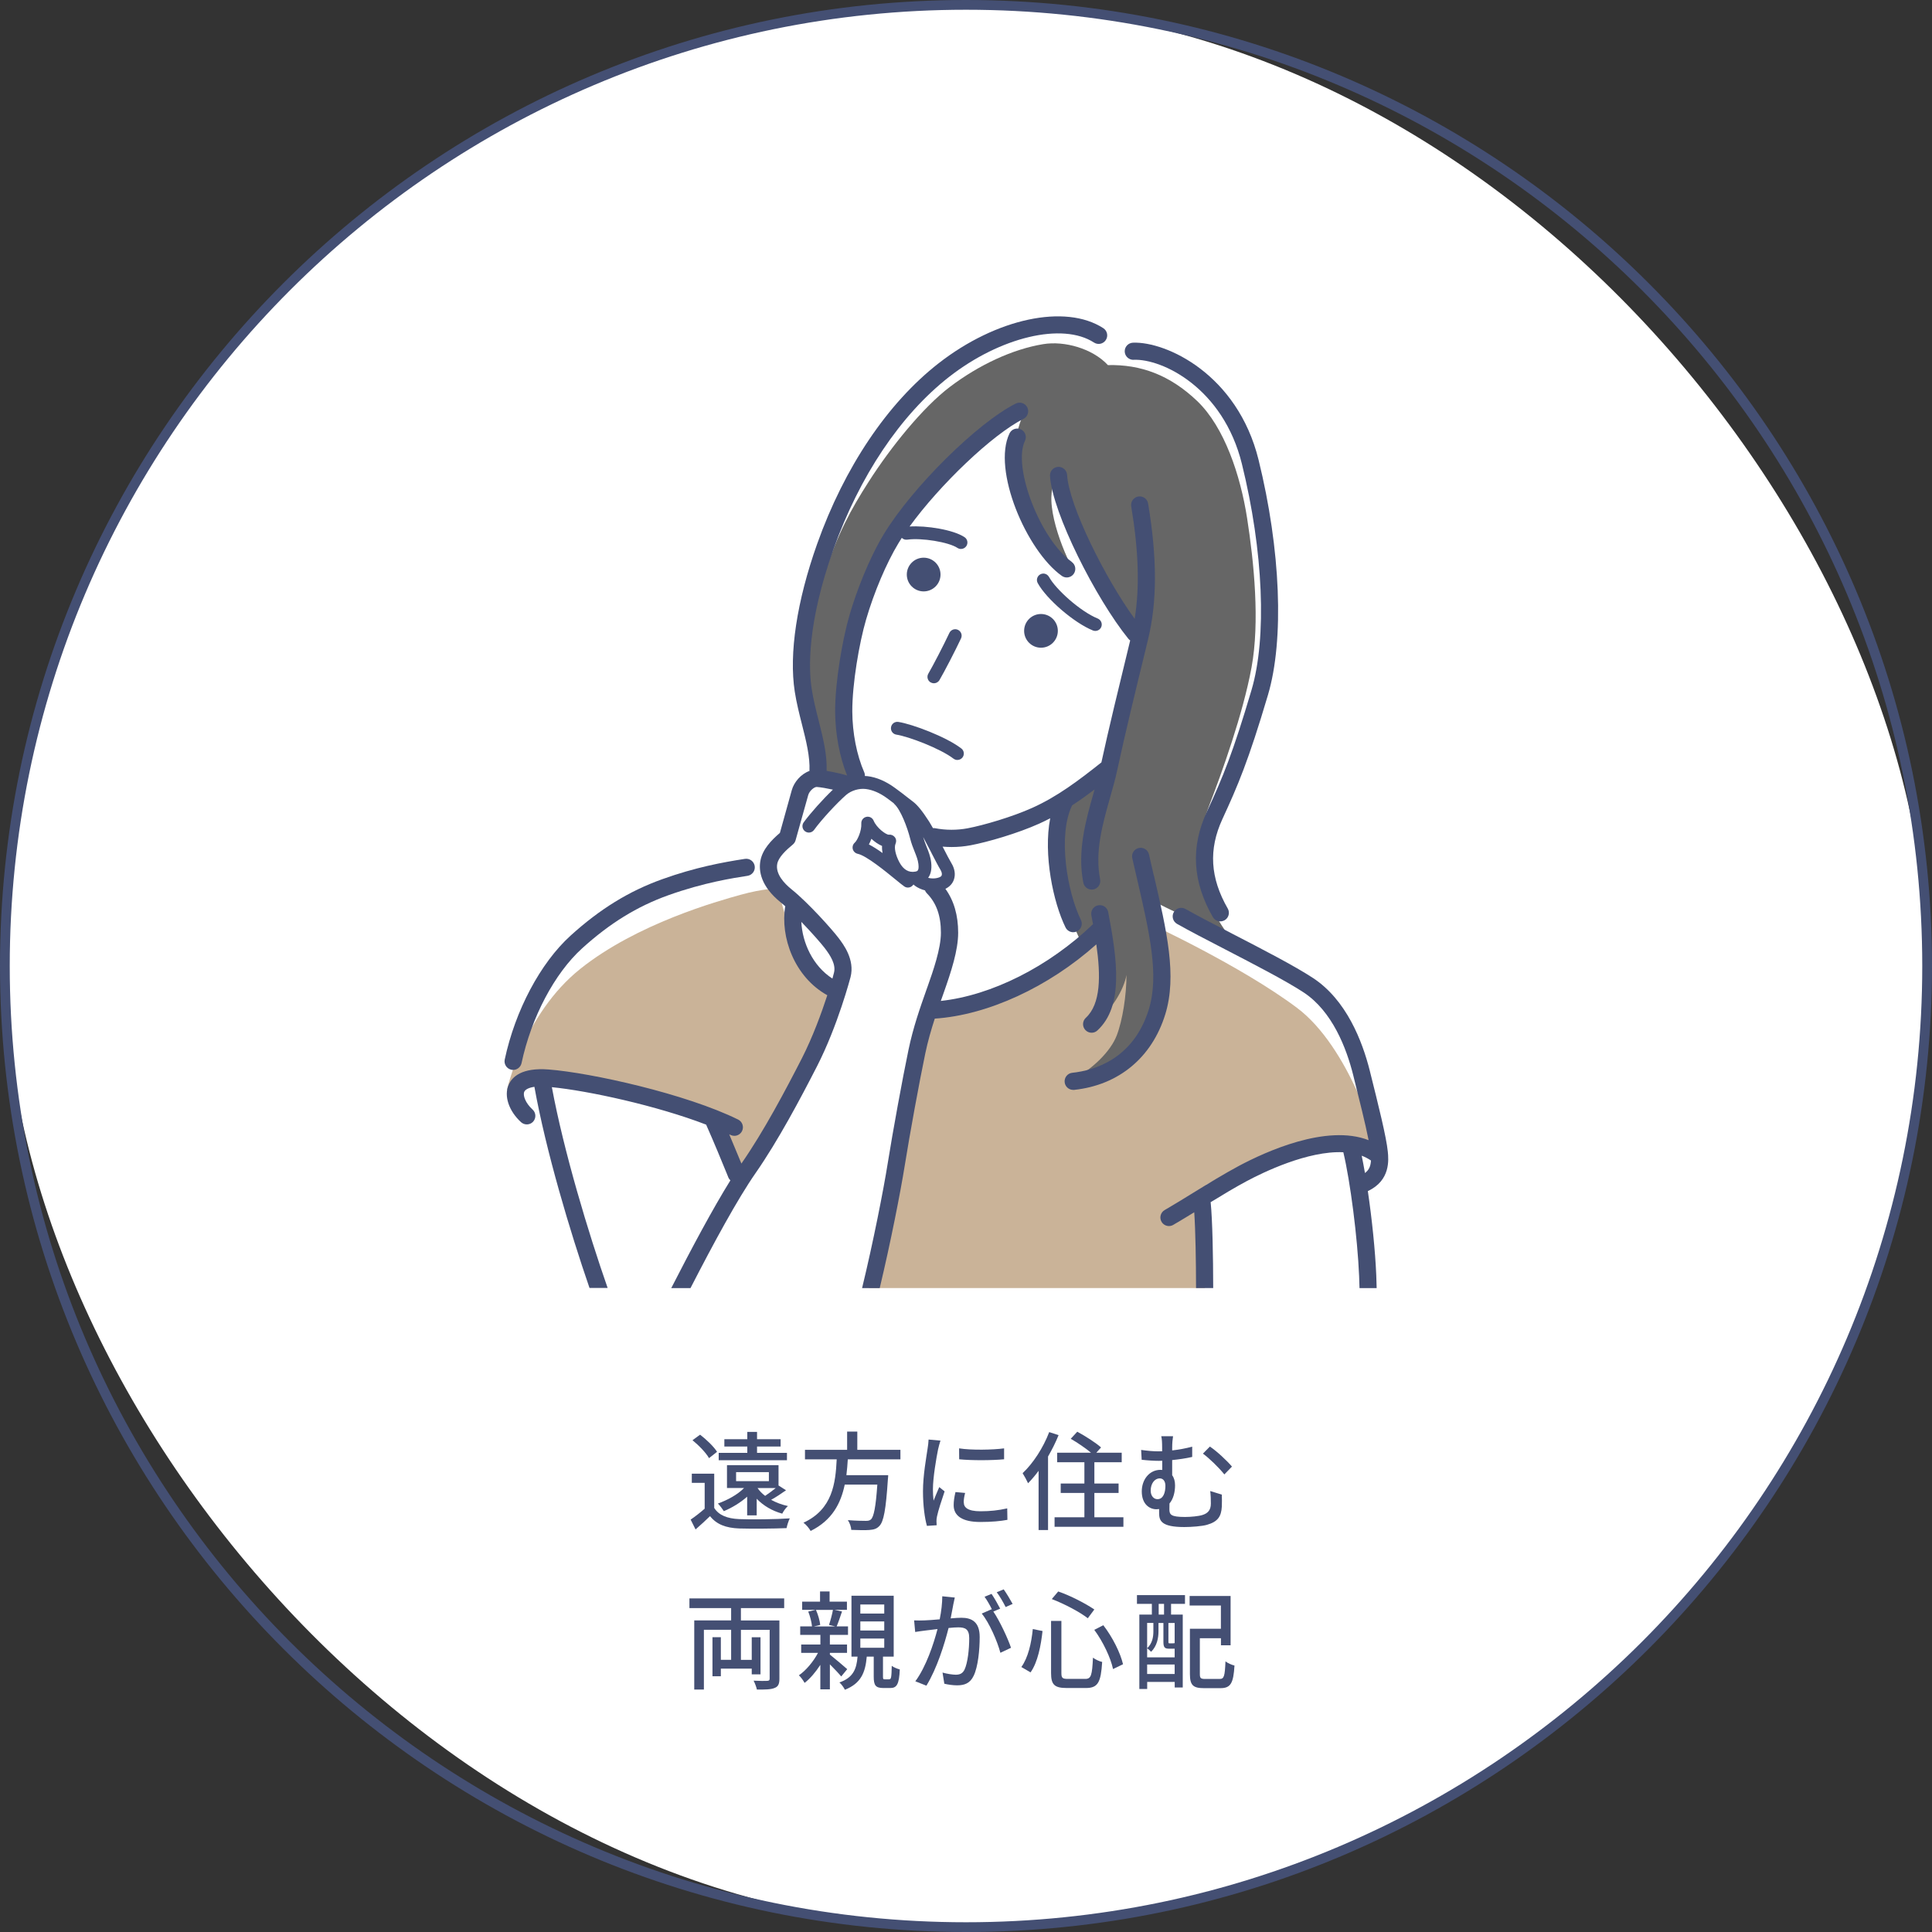 <?xml version="1.0" encoding="UTF-8"?><svg id="_イヤー_2" xmlns="http://www.w3.org/2000/svg" width="396.56" height="396.56" viewBox="0 0 396.56 396.56"><rect x="0" y="0" width="396.56" height="396.56" fill="#333333" stroke="none"/><defs><style>.cls-1{fill:#fff;}.cls-2{fill:#cab398;}.cls-3{fill:#666;}.cls-4{fill:#444f73;}</style></defs><g id="_イヤー_1-2"><g><g><rect class="cls-1" x="1" y="1" width="394.56" height="394.56" rx="197.28" ry="197.28"/><path class="cls-4" d="M198.28,396.56C88.95,396.56,0,307.61,0,198.28S88.95,0,198.28,0s198.28,88.95,198.28,198.28-88.95,198.28-198.28,198.28Zm0-394.56C90.05,2,2,90.05,2,198.28s88.05,196.28,196.28,196.28,196.28-88.05,196.28-196.28S306.51,2,198.28,2h0Z"/></g><g><path class="cls-4" d="M146.59,309.5c.95,1.52,2.68,2.2,5.13,2.31,2.49,.11,7.59,.04,10.39-.15-.24,.46-.55,1.41-.66,2-2.53,.11-7.19,.15-9.75,.07-2.73-.11-4.62-.84-5.96-2.53-.92,.9-1.89,1.78-2.97,2.73l-1.01-2.02c.88-.59,1.96-1.43,2.88-2.24v-5.3h-2.64v-1.89h4.6v7.04Zm-1.06-10.21c-.62-1.1-2.09-2.62-3.39-3.67l1.56-1.14c1.28,.99,2.82,2.44,3.48,3.52l-1.65,1.3Zm7.85,7.9c-1.41,1.25-3.1,2.27-4.8,2.99-.26-.4-.84-1.21-1.23-1.56,2-.73,4.05-1.83,5.37-3.19h-3.5v-4.69h10.58v4.2l.02-.02,1.52,.97c-.99,.7-2.09,1.43-3.06,1.96,1.03,.57,2.2,1.01,3.45,1.28-.44,.37-.92,1.06-1.17,1.56-2.07-.57-3.87-1.63-5.24-3.06v3.41h-1.96v-3.85Zm8.16-7.46h-14.02v-1.52h5.87v-1.3h-4.71v-1.5h4.71v-1.5h2v1.5h4.84v1.5h-4.84v1.3h6.14v1.52Zm-10.45,4.29h6.73v-1.85h-6.73v1.85Zm4.4,1.41c.4,.59,.92,1.12,1.56,1.61,.7-.46,1.52-1.08,2.18-1.61h-3.74Z"/><path class="cls-4" d="M174.02,299.53c-.07,1.08-.15,2.18-.29,3.26h8.58s-.02,.64-.07,.95c-.4,6.12-.86,8.56-1.72,9.46-.57,.62-1.17,.77-2.07,.84-.79,.07-2.24,.04-3.72-.02-.02-.59-.31-1.43-.7-2,1.52,.13,3.06,.15,3.67,.15,.48,0,.77-.04,1.06-.29,.59-.51,1.01-2.57,1.32-7.15h-6.69c-.79,3.81-2.57,7.33-7,9.51-.31-.55-.92-1.3-1.47-1.69,5.98-2.75,6.58-8.12,6.82-13h-6.51v-1.96h8.65v-3.74h2.09v3.74h8.85v1.96h-10.8Z"/><path class="cls-4" d="M192.57,297.38c-.37,1.8-1.08,5.94-1.08,8.3,0,.77,.04,1.54,.13,2.35,.37-.9,.81-1.98,1.17-2.79l1.1,.88c-.57,1.67-1.34,4.03-1.56,5.13-.07,.31-.13,.77-.11,1.01,0,.22,.02,.55,.04,.81l-2,.13c-.44-1.54-.81-4.14-.81-7.11,0-3.28,.7-7.02,.95-8.78,.09-.55,.18-1.23,.2-1.83l2.44,.22c-.15,.4-.37,1.28-.46,1.67Zm5.26,11.02c0,.99,.77,1.8,3.43,1.8,1.98,0,3.63-.18,5.48-.59l.04,2.35c-1.39,.26-3.21,.44-5.57,.44-3.74,0-5.46-1.3-5.46-3.43,0-.79,.11-1.63,.37-2.71l1.98,.18c-.2,.77-.29,1.36-.29,1.96Zm8.27-11.11v2.24c-2.51,.24-6.67,.26-9.22,0l-.02-2.24c2.53,.4,6.95,.31,9.24,0Z"/><path class="cls-4" d="M217.28,294.58c-.59,1.47-1.34,2.97-2.16,4.38v15.09h-1.94v-12.15c-.7,.95-1.43,1.8-2.16,2.55-.2-.46-.79-1.56-1.12-2.07,2.16-2.02,4.22-5.19,5.46-8.43l1.91,.62Zm13.31,16.85v1.96h-14.13v-1.96h6.12v-4.99h-4.86v-1.94h4.86v-4.36h-5.59v-1.96h6.95c-1.1-.92-2.79-2.07-4.16-2.86l1.34-1.45c1.63,.88,3.81,2.27,4.88,3.23l-.97,1.08h5.21v1.96h-5.61v4.36h4.97v1.94h-4.97v4.99h5.94Z"/><path class="cls-4" d="M240.6,297.16v.55c1.34-.15,2.75-.4,4.11-.77v2.11c-1.34,.31-2.79,.51-4.11,.64v3.12c.4,.53,.59,1.25,.59,2.07,0,1.3-.31,2.75-1.14,3.72-.02,.42-.02,.84-.02,1.19,0,1.1,.29,1.58,3.21,1.58,1.19,0,2.77-.15,3.56-.4,1.14-.35,1.74-1.03,1.74-2.35,0-.86-.02-1.65-.13-2.57l2.38,.73c.02,.99,.04,1.54,0,2.46-.11,2.02-.81,3.1-3.04,3.74-.97,.29-3.19,.46-4.66,.46-4.73,0-5.17-1.3-5.17-2.88v-.81c-.18,.02-.35,.04-.55,.04-1.39,0-3.01-1.01-3.01-3.67,0-2.42,1.56-4.42,3.83-4.42,.13,0,.26,0,.37,.02v-1.89c-.24,.02-.46,.02-.68,.02-.95,0-2.18-.07-3.54-.22l-.11-2.02c1.28,.18,2.44,.29,3.52,.29,.26,0,.53,0,.79-.02v-.7c0-1.08-.04-1.83-.18-2.38h2.42c-.09,.55-.18,1.36-.18,2.38Zm-1.39,7.83c0-.97-.46-1.54-1.17-1.54-1.01,0-1.85,1.03-1.85,2.51,0,1.12,.66,1.76,1.39,1.76,1.19,0,1.63-1.34,1.63-2.73Zm13.66-3.96l-1.56,1.61c-1.14-1.43-3.17-3.39-4.4-4.27l1.43-1.45c1.34,.88,3.52,2.9,4.53,4.11Z"/><path class="cls-4" d="M152.08,330.08v2.53h7.9v11.97c0,1.06-.24,1.61-.99,1.89-.77,.33-1.94,.33-3.63,.33-.11-.51-.4-1.32-.68-1.83,1.21,.07,2.46,.07,2.82,.04s.48-.13,.48-.46v-10.01h-5.9v6.16h2.22v-4.64h1.8v7.61h-1.8v-1.17h-6.34v1.56h-1.72v-8.01h1.72v4.64h2.11v-6.16h-5.59v12.26h-1.98v-14.19h7.57v-2.53h-8.56v-1.98h19.45v1.98h-8.89Z"/><path class="cls-4" d="M172.67,344.11c-.48-.59-1.45-1.61-2.33-2.49v5.13h-1.96v-5.02c-.95,1.47-2.09,2.82-3.23,3.7-.24-.46-.75-1.17-1.17-1.56,1.43-.97,2.95-2.77,3.92-4.6h-3.45v-1.72h3.94v-1.98h-4.14v-1.74h2.42c-.07-.84-.4-2.11-.77-3.04l1.5-.35h-2.75v-1.69h3.67v-2.09h1.96v2.09h3.56v1.69h-2.53l1.52,.33c-.37,1.1-.75,2.24-1.1,3.06h2.33v1.74h-3.72v1.98h3.52v1.72h-3.52v.35c.92,.73,3.04,2.51,3.56,2.99l-1.23,1.5Zm-5.19-13.66c.44,.97,.79,2.22,.88,3.08l-1.32,.31h4.4l-1.28-.31c.29-.86,.64-2.13,.81-3.08h-3.5Zm15.03,14.24c.4,0,.48-.31,.53-2.77,.35,.31,1.17,.62,1.65,.75-.13,3.04-.62,3.81-1.94,3.81h-1.45c-1.61,0-1.96-.59-1.96-2.35v-4.09h-1.43c-.29,3.26-1.17,5.48-4.49,6.8-.2-.44-.73-1.17-1.12-1.5,2.82-.99,3.52-2.75,3.72-5.3h-1.25v-12.5h8.67v12.5h-2.2v4.07c0,.51,.04,.59,.37,.59h.9Zm-5.92-13.49h4.91v-1.87h-4.91v1.87Zm0,3.48h4.91v-1.87h-4.91v1.87Zm0,3.54h4.91v-1.89h-4.91v1.89Z"/><path class="cls-4" d="M195.66,329.42c-.13,.68-.33,1.74-.53,2.77,.9-.09,1.72-.13,2.22-.13,2.11,0,3.74,.86,3.74,3.94,0,2.6-.33,6.14-1.25,7.99-.73,1.52-1.87,1.94-3.39,1.94-.86,0-1.89-.15-2.62-.33l-.37-2.29c.9,.26,2.09,.44,2.71,.44,.77,0,1.39-.2,1.8-1.03,.66-1.39,.97-4.18,.97-6.47,0-1.89-.86-2.22-2.24-2.22-.46,0-1.19,.04-2,.13-.81,3.23-2.38,8.32-4.55,11.84l-2.27-.9c2.2-2.97,3.78-7.72,4.55-10.72-.99,.11-1.89,.22-2.4,.29-.55,.07-1.58,.2-2.18,.31l-.22-2.38c.73,.04,1.39,.02,2.13,0,.7-.02,1.89-.11,3.12-.22,.33-1.63,.53-3.3,.53-4.73l2.57,.26c-.11,.46-.22,1.03-.33,1.52Zm9.64,.77l-1.41,.59c1.34,1.98,2.99,5.54,3.63,7.44l-2.18,1.03c-.62-2.35-2.29-6.2-3.83-8.05l2.05-.9s.07,.09,.09,.13c-.42-.86-1.03-1.96-1.56-2.68l1.43-.59c.55,.79,1.34,2.18,1.78,3.04Zm2.55-.97l-1.43,.64c-.48-.95-1.19-2.2-1.83-3.04l1.43-.59c.57,.81,1.41,2.2,1.83,2.99Z"/><path class="cls-4" d="M213.99,334.78c-.33,2.97-.97,6.38-2.46,8.49l-1.89-1.1c1.39-1.91,2.07-4.93,2.35-7.79l2,.4Zm3.87-2.07v10.69c0,1.03,.22,1.21,1.34,1.21h3.56c1.21,0,1.41-.75,1.58-4.36,.48,.37,1.34,.77,1.89,.88-.26,4.14-.84,5.35-3.32,5.35h-3.94c-2.53,0-3.23-.68-3.23-3.08v-10.69h2.11Zm-.66-6.05c2.57,.88,5.68,2.51,7.42,3.7l-1.34,1.8c-1.67-1.3-4.8-2.95-7.39-3.94l1.32-1.56Zm9.26,6.93c1.91,2.46,3.52,5.72,4.05,8.01l-2.05,.99c-.46-2.24-2.05-5.63-3.85-8.05l1.85-.95Z"/><path class="cls-4" d="M233.37,327.41h9.86v1.8h-2.86v2.2h2.4v14.96h-1.65v-1.14h-5.65v1.45h-1.61v-15.27h2.57v-2.2h-3.06v-1.8Zm2.09,12.78h5.65v-1.78h-1.14c-.9,0-1.17-.26-1.17-1.41v-3.87h-1.01v1.74c0,1.3-.29,2.99-1.52,4.18-.18-.22-.57-.57-.81-.73,1.1-1.03,1.28-2.38,1.28-3.48v-1.72h-1.28v7.06Zm5.65,3.41v-1.94h-5.65v1.94h5.65Zm-2.18-14.39h-1.1v2.2h1.1v-2.2Zm2.18,3.92h-1.28v3.85c0,.29,.02,.33,.24,.33h.62c.22,0,.29-.02,.31-.07,.04,.02,.07,.04,.11,.09v-4.2Zm9.24,11.49c.9,0,1.06-.55,1.19-3.61,.46,.37,1.3,.73,1.85,.86-.22,3.61-.77,4.64-2.88,4.64h-3.41c-2.18,0-2.86-.59-2.86-2.9v-9.29h6.36v-4.77h-6.42v-1.96h8.41v10.12h-1.98v-1.45h-4.33v7.35c0,.86,.18,1.01,1.1,1.01h2.99Z"/></g><g><polygon class="cls-1" points="173.44 102.58 163.19 129.72 167.86 156 161.25 172.17 151.46 177.32 127.97 186.33 110.42 203.7 103.98 218.16 107.41 230.7 111.41 231.54 123 264.38 282.57 264.38 280.45 242.58 282.57 239 274.56 208.09 251.11 191.97 248.55 185.93 249.65 165.59 260.01 140.25 260.85 106.95 251.11 82.06 240.24 74.89 226.96 69.8 220.73 67.24 206.25 66.99 193.32 76.83 177.84 95.25 173.44 102.58"/><path class="cls-2" d="M104.06,223.71s3.41-15.55,15.06-24.85,28.23-13.9,32.91-15.2,7.56-1.3,7.56-1.3l2.88,10.09,5.38,9.2,2.66,1.39-.84,8.14-12.97,24.49-7.21,6.03-2.88-13.24-24.11-6.69-13.35-1.96-4.49,3.89"/><path class="cls-2" d="M178.34,264.38h68.96l.38-21.26,18.53-7.45,16.36-1.02s-5.48-19.64-16.36-27.79c-11.53-8.64-30.26-17.29-30.26-17.29l-12.02,1.2-18.23,13.21-14.3,3.06-13.05,57.35Z"/><g><path class="cls-3" d="M168.45,159.3c.3-4.68-2.04-13.94-2.37-18.84-.43-6.32,.06-13.49,2.98-22.25,2.92-8.75,5.57-13.59,9.24-19.33,4.62-7.23,11.17-15.29,16.65-19.45,6.02-4.56,12.91-7.76,19.17-8.79,4.38-.72,10.13,.89,13.29,4.3,6.73-.16,12.72,2.03,18.32,7.37,5.59,5.35,8.88,15.24,10.25,24.05,1.42,9.1,2.63,21.3,.91,30.63-1.76,9.6-6.14,21.7-8.61,28.14-2.43,6.32-2.55,10.92-1.9,14.34,.85,4.54,3.65,9.97,6.32,13.13-4.98-2.25-14.1-6.63-16.17-7.72,1.7,8.75,2.61,14.71,1.58,20.12-1.39,7.25-3.89,9.97-7.29,12.4-3.4,2.43-6.56,3.65-10.94,4.38,4.49-2.37,8.11-6.06,9.33-9.22,1.22-3.16,2.01-8.32,2.01-12.45-.49,2.92-3.06,7.48-7.11,10.45,3.77-5.32,3.46-8.93,3.22-12.58-.24-3.65-.64-5.32-1.06-7.23-2.31,2.04-4.04,3.31-4.04,3.31-3.49-7.11-5.2-13.74-5.2-18.6s.43-7.42,1.46-11.24c3.53-2.25,5.9-3.65,8.69-5.65,2.43-5.84,4.5-17.32,6.63-27.53-4.86-5.11-13.51-21.17-16.67-32.84-3.32,3.08,.24,13.29,3,18.48-4.68-4.07-8.37-8.47-10.21-13.78-2.13-6.14-2.61-11.67,.3-18.36-9.97,6.56-16.47,12.89-21.03,18.42-3.99,4.84-7.6,9.99-10.15,16.47-2.8,7.11-4.01,12.58-4.98,19.88-.97,7.29,.18,15.99,3.46,21.88-2.8-.76-6.9-1.7-9.06-1.88Z"/><g><g><path class="cls-4" d="M219.99,115.33c-6.45-4.61-12.2-19.47-9.61-24.84,.42-.87,.06-1.93-.82-2.35-.88-.42-1.93-.06-2.35,.82-3.59,7.44,3.43,24.03,10.73,29.24,.31,.22,.67,.33,1.02,.33,.55,0,1.09-.26,1.43-.74,.56-.79,.38-1.89-.41-2.45Z"/><path class="cls-4" d="M210.21,129.49c0,1.91,1.55,3.46,3.46,3.46s3.46-1.55,3.46-3.46-1.55-3.46-3.46-3.46-3.46,1.55-3.46,3.46Z"/><path class="cls-4" d="M189.59,114.47c-1.91,0-3.46,1.55-3.46,3.46s1.55,3.46,3.46,3.46,3.46-1.55,3.46-3.46-1.55-3.46-3.46-3.46Z"/><path class="cls-4" d="M182.89,149.29c-.11,.72,.38,1.39,1.1,1.5,2.5,.38,9.01,2.85,11.72,4.93,.24,.18,.52,.27,.8,.27,.39,0,.79-.18,1.05-.51,.44-.58,.34-1.41-.24-1.85-3.1-2.39-10.04-5-12.93-5.45-.73-.11-1.39,.38-1.5,1.1Z"/><path class="cls-4" d="M104.96,219.57c.12,.03,.25,.04,.37,.04,.81,0,1.54-.57,1.72-1.39,2-9.4,6.77-18.43,12.44-23.57,5.67-5.14,11.28-8.6,17.65-10.88,7.3-2.62,13.38-3.55,16.3-4,.96-.15,1.62-1.05,1.47-2.01-.15-.96-1.05-1.62-2.01-1.47-4.62,.71-10.25,1.76-16.96,4.17-6.82,2.44-12.8,6.12-18.82,11.58-6.19,5.61-11.37,15.36-13.52,25.44-.2,.95,.4,1.88,1.35,2.09Z"/><path class="cls-4" d="M232.69,73.85c5.88-.24,18.38,5.78,22.22,21.37,4.41,17.87,5.16,35.67,1.97,46.43-3.83,12.92-5.82,17.75-9.17,24.99-3.35,7.26-2.94,14.32,1.24,21.6,.33,.57,.92,.88,1.53,.88,.3,0,.6-.08,.88-.23,.84-.48,1.13-1.56,.65-2.4-3.62-6.3-3.97-12.14-1.1-18.37,3.13-6.78,5.32-11.87,9.35-25.47,3.36-11.33,2.62-29.83-1.93-48.27-4.33-17.55-18.95-24.31-25.78-24.04-.97,.04-1.73,.86-1.69,1.83,.04,.97,.87,1.72,1.83,1.69Z"/><path class="cls-4" d="M236.81,179.62c-.32-1.38-.65-2.79-.97-4.23-.21-.95-1.15-1.54-2.1-1.33-.95,.21-1.54,1.16-1.33,2.1,.33,1.45,.66,2.87,.98,4.25,2.56,11.03,4.57,19.74,2.42,26.75-3.15,10.23-11.2,12.56-15.72,13.04-.97,.1-1.66,.97-1.56,1.94,.1,.9,.86,1.57,1.75,1.57,.06,0,.12,0,.19,0,9.15-.98,15.97-6.63,18.71-15.51,2.44-7.91,.32-17.03-2.35-28.58Z"/><path class="cls-4" d="M191.03,140.07c.21,.12,.44,.18,.66,.18,.45,0,.89-.23,1.14-.65,1.05-1.79,3.24-6.03,4.43-8.56,.31-.66,.03-1.44-.63-1.76-.66-.31-1.44-.03-1.76,.63-1.14,2.43-3.32,6.65-4.32,8.36-.37,.63-.15,1.44,.47,1.8Z"/><path class="cls-4" d="M215.31,118.42c-.25-.45-.72-.71-1.2-.69-.2,0-.4,.06-.58,.16-.64,.35-.88,1.15-.53,1.79,1.78,3.28,7.5,8.19,11.33,9.73,.68,.27,1.45-.06,1.72-.73,.27-.68-.06-1.44-.73-1.72-3.53-1.42-8.63-6.01-10-8.54Z"/></g><path class="cls-4" d="M248.48,246.8s0-.02,0-.03c2.53-1.55,5.09-3.09,7.47-4.36,3.26-1.74,12.48-6.25,19.78-5.9,1.43,6,2.91,17.52,3.24,25.41,.04,.83,.06,1.65,.08,2.47h3.52c-.02-.87-.05-1.74-.08-2.62-.21-5.06-.89-11.59-1.73-17.29,4.68-2.17,4.26-6.46,4.1-8.09-.3-3.03-1.93-9.53-3.65-16.41l-.03-.13c-1.56-6.23-4.85-14.61-11.65-19.09-3.75-2.47-10.52-5.97-16.49-9.05-3.74-1.93-7.28-3.76-9.71-5.14-.85-.48-1.92-.18-2.4,.66-.48,.84-.18,1.92,.66,2.4,2.5,1.42,6.06,3.26,9.83,5.21,5.89,3.05,12.57,6.5,16.17,8.87,5.86,3.86,8.77,11.38,10.18,17.01l.03,.13c1.21,4.85,2.46,9.83,3.12,13.18-8.65-3.37-21.2,2.39-26.62,5.28-2.99,1.6-6.2,3.57-9.31,5.48-1.96,1.21-3.99,2.46-5.94,3.59-.84,.49-1.12,1.57-.63,2.41,.33,.56,.92,.87,1.52,.87,.3,0,.61-.08,.88-.24,1.42-.83,2.87-1.71,4.31-2.59,.26,3.87,.36,10.04,.37,15.56h3.52c-.01-6.52-.15-13.94-.52-17.59Zm32.92-8.58c-.06,1.19-.43,1.96-1.23,2.55-.22-1.28-.45-2.47-.67-3.55,.68,.25,1.32,.59,1.91,.99Z"/><path class="cls-4" d="M113.25,223.15c7.52,.74,21.54,3.79,31.69,7.69,1.63,3.67,3.16,7.4,4.39,10.41l.19,.46c.09,.23,.24,.41,.4,.57-3.62,5.82-7.91,13.85-12.14,22.11h3.95c4.83-9.39,9.66-18.29,13.37-23.62,4.65-6.69,9.18-15.24,12.61-21.93,4.28-8.37,6.84-18.18,6.87-18.28,.92-3.59-1.47-6.73-2.49-8.07-1.3-1.71-6.14-7.15-9.62-9.95-1.55-1.25-3.31-3.16-2.94-5.21,.25-1.38,1.84-2.86,3.21-3.99,.27-.23,.47-.53,.56-.87,.51-1.79,1.17-4.18,1.72-6.15,.38-1.36,.7-2.53,.88-3.14,.25-.86,1.24-1.68,1.75-1.65,.81,.06,2.14,.29,3.31,.55-2.03,1.94-4.61,4.81-6,6.72-.43,.59-.3,1.41,.29,1.84,.59,.43,1.41,.3,1.84-.29,1.49-2.06,4.63-5.47,6.57-7.17,1.04-.91,2.66-1.4,4.05-1.23,1.43,.18,2.91,.82,4.41,1.92,.48,.35,.92,.69,1.33,1,.04,.05,.06,.11,.11,.15,1.31,1.17,2.69,4.85,3.25,7.08,.26,1.04,.61,1.92,.92,2.69,.36,.91,.68,1.69,.78,2.55,.17,1.43-.25,1.5-.65,1.57-1.33,.24-2.43-.4-3.24-1.9-.81-1.5-1.14-3.07-.8-3.83,.2-.44,.15-.95-.14-1.33-.29-.38-.75-.58-1.23-.52h-.01c-.62,0-2.52-1.42-3.12-2.88-.25-.6-.89-.93-1.51-.78-.63,.14-1.06,.72-1.02,1.36,.09,1.54-.82,3.47-1.34,3.93-.38,.33-.53,.84-.41,1.33,.13,.48,.52,.85,1.01,.96,1.78,.37,5.79,3.66,7.72,5.24,.86,.7,1.48,1.21,1.86,1.47,.22,.15,.48,.22,.73,.22,.42,0,.84-.2,1.09-.58,.04,0,.07,0,.11-.01,.06,.07,.13,.14,.21,.2,.62,.46,1.34,.77,2.09,.97,.08,.22,.21,.42,.38,.59,1.97,2.01,2.89,4.58,2.89,8.1,0,3.3-1.63,7.92-2.71,10.98l-.26,.73c-1.27,3.6-2.72,7.68-3.69,12.36-1.24,5.92-3.22,16.77-4.25,23.21-.86,5.43-2.98,16.22-5.27,25.66h3.62c2.24-9.36,4.28-19.79,5.13-25.11,1.02-6.4,2.99-17.16,4.22-23.04,.53-2.55,1.23-4.93,1.95-7.16,10.86-.71,23.34-6.47,33.16-15.24,.92,6.43,.94,12.22-2.16,15.08-.71,.66-.76,1.77-.1,2.49,.35,.38,.82,.57,1.29,.57,.43,0,.85-.15,1.19-.47,5.38-4.96,4.12-14.32,2.22-24.29-.18-.95-1.1-1.58-2.06-1.4-.95,.18-1.58,1.1-1.4,2.06,.12,.6,.23,1.21,.34,1.81,0,0-.02,.01-.02,.02-9.05,8.71-20.84,14.62-31.22,15.74,.13-.37,.26-.75,.39-1.1l.26-.74c1.47-4.17,2.91-8.55,2.91-12.15s-.87-6.6-2.62-9.02c.87-.42,1.5-1.1,1.77-1.97,.33-1.04,.13-2.22-.55-3.32-.35-.57-1.03-1.89-1.75-3.29l-.04-.08c.61,.05,1.23,.08,1.85,.08,1.32,0,2.63-.12,3.9-.36,3.5-.66,9.64-2.44,14.1-4.45,.76-.34,1.5-.71,2.23-1.09-1.44,7.44,.62,17.27,3.15,22.41,.31,.62,.93,.98,1.58,.98,.26,0,.52-.06,.77-.18,.87-.43,1.23-1.48,.8-2.35-2.79-5.68-4.81-17.32-1.8-23.51,1.56-1.02,3.08-2.11,4.61-3.26-.07,.26-.14,.51-.22,.77-1.58,5.58-3.37,11.9-2.09,18.36,.16,.84,.9,1.42,1.72,1.42,.11,0,.23-.01,.34-.03,.95-.19,1.57-1.11,1.39-2.07-1.11-5.64,.48-11.27,2.02-16.72,.58-2.05,1.13-3.98,1.54-5.92,1.38-6.49,3.79-16.42,5.74-24.4l.52-2.15c1.9-7.8,1.9-16.68,.03-27.95-.16-.96-1.06-1.6-2.02-1.45-.96,.16-1.6,1.07-1.45,2.02,1.52,9.14,1.76,16.58,.71,23.09-6.02-8.26-13.49-23.21-13.87-29.54-.06-.97-.9-1.71-1.86-1.65-.97,.06-1.71,.89-1.65,1.86,.46,7.56,9.45,25.24,16.09,33.43,.11,.13,.23,.24,.37,.33l-.28,1.16c-1.89,7.75-4.22,17.34-5.63,23.88-4.71,3.74-9.07,7.03-14.19,9.33-4.06,1.83-9.95,3.57-13.3,4.2-2.14,.4-4.44,.4-6.63-.02-.15-.03-.31-.03-.45-.02-.29-.52-.56-.98-.78-1.33-1.44-2.23-2.41-3.42-3.34-4.12-.31-.24-.67-.52-1.08-.83-.71-.56-1.57-1.23-2.61-1.98-1.86-1.36-3.76-2.18-5.64-2.41-.17-.02-.35-.03-.52-.03,0-.25-.03-.51-.14-.76-1.54-3.52-2.43-8.07-2.45-12.49-.02-5.67,1.42-14.04,2.83-18.86,1.63-5.6,4.18-11.61,6.65-15.68,.22-.36,.45-.72,.68-1.09,.28,.28,.68,.43,1.11,.37,2.93-.42,8.53,.5,10.31,1.69,.22,.15,.48,.22,.73,.22,.43,0,.84-.21,1.1-.59,.4-.61,.24-1.43-.37-1.83-2.3-1.54-7.86-2.41-11.28-2.19,6.21-8.57,16.99-18.89,23.37-22.09,.87-.43,1.22-1.49,.79-2.36-.43-.87-1.49-1.22-2.36-.79-7.86,3.93-21.28,17.22-27.1,26.83-3.12,5.16-5.67,11.92-7.01,16.52-1.48,5.06-2.99,13.87-2.97,19.85,.02,4.58,.91,9.32,2.45,13.15-1.04-.33-2.74-.71-4.2-.95,.12-3.37-.74-6.79-1.65-10.38-.53-2.1-1.08-4.27-1.41-6.42-.65-4.19-.94-13.47,4.44-28.61,5.36-15.09,13.8-27.68,23.76-35.46,10.51-8.21,23.29-11.24,29.74-7.05,.82,.53,1.9,.3,2.43-.52,.53-.81,.3-1.9-.52-2.43-7.78-5.05-22-2.01-33.82,7.22-10.48,8.18-19.32,21.34-24.91,37.05-4.18,11.76-5.81,22.53-4.6,30.33,.36,2.32,.93,4.57,1.48,6.74,.86,3.39,1.67,6.62,1.54,9.54-1.76,.63-3.17,2.3-3.63,3.94-.18,.62-.5,1.8-.88,3.17-.49,1.78-1.08,3.9-1.56,5.61-1.8,1.54-3.58,3.41-4,5.71-.38,2.07,.05,5.24,4.2,8.58,.29,.23,.59,.49,.9,.76-1.06,6.25,1.83,14.5,8.63,18.27-1.2,3.69-3.02,8.63-5.21,12.93-3.38,6.6-7.83,15.01-12.36,21.53-.02,.03-.04,.06-.06,.09-.75-1.83-1.6-3.88-2.5-6,.09,.04,.19,.09,.27,.13,.25,.12,.52,.18,.78,.18,.65,0,1.27-.36,1.58-.98,.43-.87,.07-1.93-.8-2.36-10.68-5.27-30.19-9.61-38.93-10.28-5.45-.42-7.47,1.49-8.19,3.17-.98,2.27,.05,5.35,2.56,7.65,.72,.65,1.83,.6,2.48-.11,.65-.72,.6-1.83-.11-2.48-1.48-1.35-2.03-2.92-1.71-3.65,.19-.43,.84-.84,2.08-1.02,2.36,13.14,7.32,29.71,11.31,41.28h3.72c-3.94-11.28-8.99-27.96-11.45-41.23Zm65.1-49.83c.19-.36,.36-.74,.51-1.15,.68,.63,1.44,1.15,2.19,1.47-.03,.48,.01,.97,.1,1.45-.99-.71-1.94-1.32-2.8-1.76Zm12.82,1.72c.78,1.51,1.45,2.81,1.85,3.46,.26,.43,.37,.86,.28,1.14-.02,.07-.08,.26-.43,.41-.63,.27-1.52,.35-2.36,.13,.49-.67,.8-1.67,.62-3.18-.14-1.2-.55-2.23-.95-3.22-.25-.62-.49-1.27-.7-1.98,.53,.98,1.13,2.14,1.69,3.22Zm-26.7,14.17c2.14,2.21,4.1,4.46,4.82,5.4,1.18,1.55,2.33,3.36,1.89,5.06-.08,.32-.19,.72-.32,1.19-4.04-2.59-6.19-7.4-6.38-11.65Z"/></g></g></g></g></g></svg>